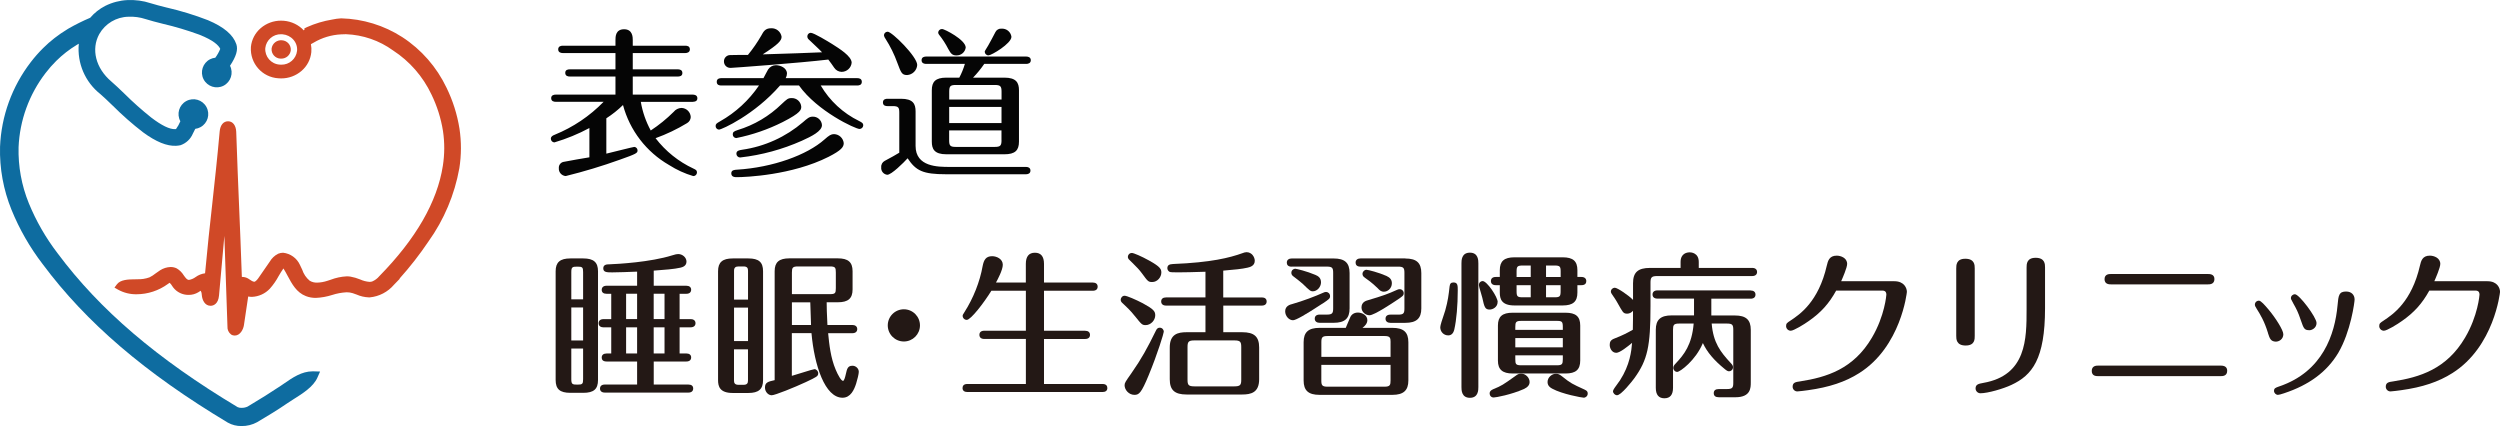 <?xml version="1.0" encoding="UTF-8"?>
<svg id="_レイヤー_2" data-name="レイヤー 2" xmlns="http://www.w3.org/2000/svg" viewBox="0 0 627.25 106.91">
  <defs>
    <style>
      .cls-1 {
        fill: #050505;
      }

      .cls-2 {
        fill: #231815;
      }

      .cls-3 {
        fill: #d04927;
      }

      .cls-4 {
        fill: #0e6ca0;
      }
    </style>
  </defs>
  <g id="_レイヤー_1-2" data-name="レイヤー 1">
    <g>
      <g id="_グループ_16" data-name="グループ 16">
        <path id="_合体_4" data-name="合体 4" class="cls-3" d="M57.98,83.92c-.62-.47-.97-1.22-.91-1.99l-.78-22.74-1.34,14.96c-.19,2.13-1.4,2.5-1.91,2.56-.07,0-.15.01-.22.01-1.38,0-2.09-1.37-2.19-2.71,0-.37-.09-.74-.27-1.06-.13.07-.25.14-.37.22l-.22.15c-.74.45-1.58.68-2.44.67-1.53.02-2.98-.68-3.9-1.9-.09-.12-.17-.25-.26-.38-.16-.28-.37-.54-.61-.76-.15.08-.29.17-.42.28l-.05.04c-2.27,1.65-5.01,2.55-7.82,2.56-1.63.03-3.23-.37-4.66-1.16l-.89-.51.6-.81c.88-1.2,2.88-1.24,4.2-1.27h.35s.48-.02.48-.02c1.07.05,2.14-.11,3.15-.47.55-.27,1.06-.6,1.54-.99.35-.26.72-.53,1.12-.78.79-.51,1.71-.8,2.66-.83.53,0,1.05.12,1.52.35.72.43,1.32,1.02,1.76,1.74.47.66.78,1.06,1.18,1.14.05,0,.1.01.14.01.61-.11,1.18-.36,1.68-.73.69-.5,1.5-.82,2.35-.93.6-6.53,1.2-11.99,1.79-17.28.61-5.57,1.25-11.33,1.88-18.34.14-1.56.94-2.52,2.09-2.52h.02c1.18,0,1.98,1.05,2.04,2.65.24,7.21.49,13.17.73,18.94.22,5.36.46,10.9.68,17.46h.07c.51,0,1.01.13,1.45.37.22.12.42.26.61.39.27.22.59.38.93.46.46,0,1.01-.8,1.21-1.1l2.73-3.95c.5-.85,1.23-1.55,2.11-1.99.39-.16.82-.25,1.24-.25,1.84.2,3.45,1.35,4.22,3.04.2.4.39.81.57,1.2.35,1.08,1,2.05,1.88,2.78.56.34,1.2.5,1.86.48.88-.02,1.76-.18,2.59-.46.26-.08.54-.17.8-.26,1.3-.5,2.67-.79,4.06-.86.31,0,.62.02.92.07.83.15,1.65.39,2.43.71.75.34,1.54.55,2.36.61.22,0,.43-.03.64-.09.7-.29,1.32-.75,1.81-1.34,9.17-9.34,14.54-18.65,15.94-27.68.46-2.91.47-5.87.03-8.77-.51-3.18-1.49-6.27-2.9-9.16-2.13-4.5-5.46-8.32-9.63-11.03-3.45-2.5-7.56-3.91-11.82-4.07-.4,0-.8.01-1.2.04-2.43.12-4.79.83-6.88,2.07-.32.2-.54.32-.7.39.13.66.16,1.33.1,2-.18,1.83-1.06,3.51-2.46,4.71-1.42,1.22-3.23,1.89-5.11,1.88-.23,0-.46-.01-.7-.03-4.06-.25-7.14-3.74-6.89-7.8,0-.02,0-.05,0-.07.18-1.83,1.06-3.51,2.46-4.71,1.42-1.22,3.24-1.89,5.11-1.88.23,0,.46.01.7.03,1.91.16,3.69,1.01,5,2.41.62-.66-.55-.17.78-.81,2.03-.91,4.18-1.55,6.37-1.91.73-.16,1.47-.26,2.22-.3,5.45.13,10.76,1.76,15.34,4.71,4.8,3.12,8.64,7.52,11.1,12.69,1.59,3.24,2.68,6.7,3.25,10.26.5,3.3.49,6.65-.03,9.94-1.19,6.64-3.84,12.93-7.77,18.41-2.2,3.27-4.63,6.38-7.26,9.31h.1l-1.47,1.52c-1.54,1.81-3.72,2.95-6.09,3.17h-.22c-1.06-.04-2.1-.28-3.07-.71-.34-.13-.66-.25-.99-.35-.49-.15-1-.23-1.52-.22-1.23.07-2.44.29-3.61.67-1.34.43-2.72.68-4.12.74-.85,0-1.69-.14-2.48-.45-2.36-.91-3.49-3.04-4.59-5.09-.35-.65-.68-1.28-1.05-1.85-.43.6-.8,1.24-1.2,1.91-.61,1.14-1.35,2.2-2.21,3.17-1.17,1.25-2.79,1.98-4.49,2.05-.31,0-.63-.03-.94-.09l-1.07,7.19c-.15,1.01-.91,2.61-2.32,2.61-.32,0-.64-.09-.92-.27ZM66.56,12.07c-.15,2.14,1.45,3.99,3.59,4.14.01,0,.02,0,.03,0,.12.01.25.02.37.02,2.03.05,3.75-1.46,3.98-3.47.1-1.02-.23-2.02-.91-2.79-.69-.79-1.67-1.27-2.71-1.36-.12-.01-.25-.02-.37-.02-2.02-.05-3.75,1.46-3.98,3.47ZM70.33,14.71c-1.29-.08-2.27-1.19-2.19-2.48,0,0,0-.02,0-.03.16-1.3,1.33-2.23,2.63-2.09,1.29.08,2.27,1.19,2.19,2.47,0,.01,0,.02,0,.03-.14,1.21-1.18,2.12-2.41,2.1-.07,0-.15,0-.22-.01Z"/>
        <g id="_グループ_14" data-name="グループ 14">
          <path id="_合体_3" data-name="合体 3" class="cls-4" d="M57.2,106.06c-20.79-12.46-35.56-25.11-46.5-39.8-3.2-4.17-5.83-8.75-7.81-13.62C.85,47.62-.13,42.24.01,36.83c.31-7.71,3.01-15.13,7.71-21.24.95-1.24,1.99-2.42,3.1-3.52,1.81-1.8,3.84-3.37,6.02-4.69l.06-.04.31-.19c1.75-1,3.56-1.9,5.42-2.69,1.05-1.23,2.33-2.24,3.77-2.98C28.14.61,30.04.11,31.97.02c1.98-.09,3.95.17,5.83.79,1.04.33,2.45.69,4.07,1.1h.02c3.5.81,6.94,1.86,10.29,3.16,4,1.69,6.32,3.66,7.12,6.03.46,1.38-.03,3.05-1.59,5.4.93,1.83.2,4.07-1.63,5.01-1.83.93-4.07.2-5.01-1.63-.93-1.83-.2-4.07,1.63-5.01.41-.21.86-.34,1.32-.39.5-.68.92-1.43,1.24-2.21-.38-.86-1.62-2.14-5.28-3.58-2.98-1.09-6.03-2-9.12-2.72-1.69-.43-3.16-.8-4.33-1.18-1.39-.46-2.86-.66-4.32-.59-3.03.06-5.8,1.71-7.3,4.34-2.1,3.8-.9,8.57,2.99,11.88.94.8,2.03,1.85,3.29,3.06,2.14,2.13,4.4,4.14,6.76,6.02,2.61,1.99,4.62,2.97,5.99,2.9.07,0,.14-.01.22-.02.44-.61.81-1.26,1.09-1.96-.99-1.81-.33-4.07,1.48-5.06,1.81-.99,4.07-.33,5.06,1.48.99,1.81.33,4.07-1.48,5.06-.41.23-.86.37-1.32.43-.2.44-.4.84-.6,1.19-.57,1.37-1.69,2.42-3.09,2.91-.36.08-.73.13-1.11.15-2.32.12-5.04-.99-8.32-3.4-2.67-2.06-5.21-4.29-7.59-6.68h-.01c-1.21-1.17-2.25-2.18-3.09-2.89-3.83-3.02-5.87-7.78-5.41-12.64l-.18.1-.25.15-.07.04c-1.87,1.13-3.6,2.48-5.15,4.01-.97.96-1.87,1.98-2.69,3.06-4.12,5.36-6.49,11.86-6.77,18.61-.12,4.8.75,9.58,2.56,14.03,1.84,4.49,4.27,8.72,7.23,12.58,10.57,14.19,24.92,26.46,45.17,38.6.31.14.65.2.99.18.52.01,1.05-.1,1.52-.32,3.12-1.86,5.84-3.56,8.29-5.2.29-.2.59-.4.91-.62h0c2.05-1.42,4.36-3.02,7.1-3.02h.2l1.68.05-.68,1.54c-1,2.28-3.73,3.99-5.94,5.38-.56.35-1.09.69-1.54,1-2.49,1.72-5.13,3.3-7.62,4.78-1.2.66-2.56,1-3.93.98-1.19.02-2.37-.27-3.41-.85Z"/>
        </g>
      </g>
      <g id="_グループ_17" data-name="グループ 17">
        <path id="_パス_31" data-name="パス 31" class="cls-1" d="M173.85,25.54c.36,0,1.12-.08,1.12-.88,0-.84-.81-.92-1.16-.92h-15.05v-4.54h11.33c.4,0,1.12-.08,1.12-.88,0-.84-.76-.92-1.12-.92h-11.33v-4.09h13.21c.4,0,1.12-.16,1.12-.92,0-.84-.72-.92-1.12-.92h-13.21v-1.4c0-.68,0-2.73-2.17-2.73s-2.17,1.89-2.17,2.73v1.4h-13.25c-.4,0-1.12.12-1.12.92s.76.92,1.12.92h13.25v4.09h-11.48c-.4,0-1.12.08-1.12.88,0,.84.76.92,1.12.92h11.48v4.54h-15.01c-.4,0-1.12.12-1.12.88,0,.84.76.92,1.12.92h12.04c-3.48,3.58-7.66,6.39-12.28,8.27-.52.2-.96.44-.96,1,0,.49.39.9.88.92,3.05-.9,5.99-2.11,8.79-3.61v7.35c-1,.16-5.46.92-6.34,1.12-.81.08-1.4.8-1.33,1.61-.07,1.02.71,1.9,1.73,1.97,4.59-1.13,9.12-2.5,13.57-4.1,4.21-1.48,4.45-1.69,4.45-2.33,0-.46-.35-.85-.81-.88-.28,0-5.14,1.24-7.02,1.69v-8.87c1.5-.97,2.9-2.08,4.18-3.33,1.7,6.36,5.86,11.78,11.57,15.06,1.88,1.2,3.92,2.14,6.07,2.77.5,0,.91-.39.92-.89,0-.01,0-.02,0-.03,0-.56-.32-.68-.88-.96-3.74-1.74-7-4.36-9.51-7.63,2.75-.99,5.4-2.26,7.91-3.78.55-.32.89-.89.92-1.52-.06-1.26-1.07-2.25-2.33-2.29-.77.03-1.49.39-1.97,1-1.75,1.74-3.67,3.3-5.74,4.66-1.22-2.24-2.06-4.67-2.49-7.18h13.08ZM190.43,21.45c-2.52,3.71-5.86,6.79-9.76,8.99-.92.52-1.12.68-1.12,1.2,0,.47.37.86.84.88.68,0,8.95-3.73,15.33-11.08h4.74c4.58,6.46,14.17,10.92,15.21,10.92.5-.02.91-.42.92-.92,0-.48-.24-.68-1.04-1.08-4.02-1.96-7.37-5.06-9.63-8.91h9.19c.36,0,1.12-.08,1.12-.92s-.76-.92-1.12-.92h-17.98c.2-.36.31-.76.32-1.16,0-1.4-1.65-2.09-2.77-2.09-.8,0-1.53.41-1.97,1.08-.2.28-.96,1.85-1.16,2.17h-10.6c-.36,0-1.12.08-1.12.92s.72.92,1.12.92h9.48ZM187.66,13.78c-.72,0-3.85,0-4.5.04-.86.02-1.55.74-1.52,1.6,0,0,0,0,0,0-.01.88.69,1.6,1.57,1.61.05,0,.11,0,.16,0,.52,0,17.34-1.24,24.45-2.09.24.28,1.28,1.73,1.48,2.05.41.63,1.1,1.02,1.85,1.04,1.31,0,2.4-.99,2.53-2.29,0-1.65-3.13-3.57-4.9-4.7-1.04-.64-4.58-2.81-5.38-2.81-.47.02-.84.41-.84.88,0,.29.11.57.32.76.52.52,2.93,2.73,3.37,3.25-5.42.24-6.34.24-14.89.52,3.93-2.53,4.74-3.45,4.74-4.42-.2-1.29-1.35-2.21-2.65-2.13-1.45,0-1.89.81-2.45,1.85-.98,1.69-2.09,3.31-3.33,4.82ZM198.58,24.61c-.88,0-1.16.28-2.45,1.48-3.11,3.04-6.91,5.29-11.08,6.55-1,.32-1.2.56-1.2,1.08-.01.5.38.91.88.92,0,0,0,0,0,0,4.04-.81,7.96-2.16,11.64-4.01,4.66-2.37,4.66-3.13,4.66-3.89-.11-1.25-1.19-2.19-2.45-2.13h0ZM211.7,35.94c-.12-1.27-1.17-2.26-2.45-2.29-.72,0-1.24.32-2.37,1.33-4.42,3.93-12.97,7.02-21.92,7.59-.68.04-1.48.08-1.48.92,0,.96.96.96,1.4.96,2.21,0,13.85-.48,23-5.1,3.25-1.65,3.81-2.49,3.81-3.41h0ZM203.87,29.27c-.84,0-1.36.48-2.37,1.36-4.34,3.72-9.64,6.13-15.29,6.94-.76.12-1.45.24-1.45,1,0,.51.41.93.92.93.04,0,.08,0,.12,0,5.31-.6,10.49-2.01,15.37-4.18,2.49-1.12,5.06-2.41,5.06-3.93-.07-1.24-1.13-2.18-2.36-2.12ZM244.14,19.48c1.03-1.07,1.97-2.22,2.81-3.45h10.56c.36,0,1.12-.12,1.12-.92s-.76-.92-1.12-.92h-25.17c-.32,0-1.12.08-1.12.92s.81.92,1.12.92h9.75c-.35,1.2-.82,2.35-1.4,3.45h-3.25c-2.73,0-3.65,1.04-3.65,3.17v12.89c0,1.81.6,3.17,3.65,3.17h14.57c2.69,0,3.65-1,3.65-3.17v-12.89c0-1.89-.68-3.17-3.65-3.17h-7.87ZM251.28,30.88h-13.13v-4.05h13.13v4.05ZM238.16,23.01c0-1.36.24-1.69,1.65-1.69h9.79c1.4,0,1.69.32,1.69,1.69v1.97h-13.13v-1.97ZM251.28,35.17c0,1.36-.28,1.69-1.69,1.69h-9.8c-1.4,0-1.65-.32-1.65-1.69v-2.45h13.13v2.45ZM222.7,7.96c-.49,0-.9.39-.92.88.04.31.17.6.36.84,1.23,1.91,2.24,3.96,3.01,6.1.92,2.45,1.12,3.05,2.45,3.05,1.36-.09,2.44-1.17,2.53-2.53,0-2.09-6.34-8.35-7.42-8.35h0ZM225.63,38.31c-.4.28-2.41,1.4-3.65,2.05-.59.31-.94.94-.88,1.6-.11.94.57,1.78,1.5,1.89,0,0,.02,0,.02,0,1.04,0,4.09-3.01,5.1-4.14,2.09,3.13,3.81,4.01,9.67,4.01h20.03c.4,0,1.12-.12,1.12-.92s-.72-.92-1.12-.92h-19.15c-2.93,0-8.55,0-8.55-5.26v-8.67c0-1.89-.64-3.17-3.65-3.17h-3.42c-.36,0-1.12.08-1.12.92s.72.92,1.12.92h1.33c1.45,0,1.65.36,1.65,1.65v10.04ZM236.35,7.28c-.51-.01-.93.38-.96.88.01.19.08.37.2.52.9,1.12,1.68,2.33,2.33,3.61.68,1.28,1.12,1.61,2.01,1.61,1.18.06,2.21-.79,2.37-1.97,0-1.93-5.34-4.66-5.94-4.66ZM251.28,7.19c-.63-.06-1.24.28-1.52.84-.36.68-1.48,2.85-1.81,3.37-.81,1.28-.88,1.45-.88,1.61.03.51.46.9.96.88.72,0,5.74-2.97,5.74-4.66-.16-1.23-1.25-2.12-2.49-2.04h0Z"/>
      </g>
      <g>
        <path class="cls-2" d="M173.28,80.07h-2.77v-6.36h1.68c.78,0,1.22-.37,1.22-1.03,0-.62-.46-.99-1.22-.99h-8.17v-3.79c2.58-.19,5.24-.39,6.69-.74.46-.11,1.53-.38,1.53-1.53,0-1-.97-1.89-2.08-1.89-.36,0-.72.08-1.49.32-5.52,1.73-13.56,2.17-15.89,2.26-.39,0-1.42,0-1.42.99s.84,1.03,2.24,1.03c1.02,0,4.61-.11,6.25-.19v3.54h-7.66c-.76,0-1.22.38-1.22,1.03s.45.99,1.22.99h1.17v6.36h-1.95c-.76,0-1.22.38-1.22,1.03,0,.76.63,1.03,1.22,1.03h1.95v6.56h-1.17c-.78,0-1.22.37-1.22,1.02,0,.45.21.99,1.22.99h7.66v5.78h-8.09c-.78,0-1.22.37-1.22,1.03,0,.62.46.99,1.22.99h20.94c.78,0,1.22-.37,1.22-1.03s-.45-.99-1.22-.99h-8.68v-5.78h8.17c.78,0,1.22-.37,1.22-1.03,0-.62-.46-.99-1.22-.99h-1.68v-6.56h2.77c.76,0,1.22-.38,1.22-1.03,0-.76-.63-1.03-1.22-1.03ZM166.73,82.12v6.56h-2.72v-6.56h2.72ZM166.73,73.7v6.36h-2.72v-6.36h2.72ZM159.85,82.12v6.56h-2.76v-6.56h2.76ZM159.85,73.7v6.36h-2.76v-6.36h2.76Z"/>
        <path class="cls-2" d="M146.35,64.84h-3.25c-2.58,0-3.69.96-3.69,3.22v27.28c0,2.29,1.07,3.22,3.69,3.22h3.25c2.62,0,3.69-.93,3.69-3.22v-27.28c0-2.25-1.1-3.22-3.69-3.22ZM146.3,87.44v7.7c0,1.18-.18,1.36-1.36,1.36-1.29,0-1.6-.05-1.6-1.36v-7.7h2.96ZM146.3,77.15v8.28h-2.96v-8.28h2.96ZM143.34,75.1v-6.84c0-1.31.31-1.36,1.6-1.36,1.18,0,1.36.18,1.36,1.36v6.84h-2.96Z"/>
        <path class="cls-2" d="M187.76,64.84h-3.91c-2.58,0-3.69.96-3.69,3.22v27.32c0,1.59.44,3.22,3.69,3.22h3.91c2.58,0,3.69-.96,3.69-3.22v-27.32c0-2.29-1.07-3.22-3.69-3.22ZM184.17,75.17v-7.23c0-.76.34-1.09,1.13-1.09h1.25c.94,0,1.13.43,1.13,1.09v7.23h-3.51ZM184.17,85.58v-8.4h3.51v8.4h-3.51ZM187.67,87.64v7.82c0,.65-.19,1.09-1.13,1.09h-1.25c-.99,0-1.13-.52-1.13-1.09v-7.82h3.51Z"/>
        <path class="cls-2" d="M213.86,91.77c-1.17,0-1.34.76-1.65,2.13-.16.71-.4,1.66-.7,1.66-.44,0-1.26-1.42-1.84-2.82-1.26-2.95-1.62-6.37-1.89-9.14h6.08c.76,0,1.22-.38,1.22-1.03,0-.76-.63-1.03-1.22-1.03h-6.26c-.15-2.99-.19-4.43-.19-5.7h2.81c2.58,0,3.69-.96,3.69-3.22v-4.58c0-2.25-1.1-3.22-3.69-3.22h-12.17c-2.58,0-3.69.96-3.69,3.22v27.34c-1.67.37-2.43.57-2.43,1.86,0,1.03.79,1.93,1.69,1.93.83,0,5.76-2,8.55-3.3,2.77-1.31,3.12-1.47,3.12-2.23,0-.52-.47-1.02-.95-1.02-.2,0-1.37.36-3.25.94-.86.27-1.76.54-2.42.74v-10.71h4.93c.71,8.08,3.38,16.2,7.79,16.2,2.04,0,2.92-2.02,3.41-3.53.32-1.01.67-2.45.67-2.97,0-.83-.74-1.53-1.61-1.53ZM203.48,81.55h-4.79v-5.7h4.61c.04,1.03.07,2.23.11,3.29.03,1.03.06,1.93.08,2.41ZM208.23,73.8h-9.54v-5.43c0-1.21.18-1.52,1.52-1.52h8.02c1.34,0,1.48.29,1.48,1.52v3.91c0,1.25-.13,1.52-1.48,1.52Z"/>
        <path class="cls-2" d="M226.78,77.6c-2.23,0-4.04,1.81-4.04,4.04s1.81,4.04,4.04,4.04,4.04-1.81,4.04-4.04-1.81-4.04-4.04-4.04Z"/>
        <path class="cls-2" d="M276.61,96.35h-14.67v-11.3h10.32c.78,0,1.22-.37,1.22-1.03s-.46-1.03-1.22-1.03h-10.32v-10.04h12.24c.78,0,1.22-.37,1.22-1.03s-.46-1.03-1.22-1.03h-12.24v-4.69c0-1.85-.77-2.79-2.28-2.79s-2.28.94-2.28,2.79v4.69h-7.49c.41-.74,1.71-3.18,1.71-4.45,0-1.49-1.56-2.16-2.67-2.16-1.59,0-2.09.95-2.39,2.49-.7,3.93-2.32,8.03-4.56,11.54-.39.59-.45.73-.45.93,0,.56.47,1.02,1.03,1.02,1.02,0,4.32-4.31,6.18-7.32h8.65v10.04h-10.44c-.78,0-1.22.37-1.22,1.03s.44,1.03,1.22,1.03h10.44v11.3h-14.67c-1.01,0-1.22.56-1.22,1.03,0,.63.44.99,1.22.99h33.89c.78,0,1.22-.36,1.22-.99,0-.47-.21-1.03-1.22-1.03Z"/>
        <path class="cls-2" d="M283.33,65.17c.29.29.55.55.79.78,1.08,1.07,1.68,1.66,2.41,2.65,1.46,2,1.58,2.16,2.57,2.16,1.3,0,2.28-1.24,2.28-2.36,0-.83-.15-1.42-3.08-3.04-1.94-1.08-3.87-1.89-4.29-1.89-.67,0-1.03.5-1.03.99,0,.28.19.59.35.71Z"/>
        <path class="cls-2" d="M284.73,79.29c1.69,2.12,1.83,2.28,2.72,2.28,1.25,0,2.4-1.18,2.4-2.47,0-1-.43-1.55-3.12-3.01-1.71-.9-4.01-1.89-4.56-1.89-.59,0-.99.53-.99,1.02,0,.41.27.68.55.92.7.63,2.01,1.88,3,3.16Z"/>
        <path class="cls-2" d="M291.01,82.22c-.63,0-.81.38-1.01.77-2.1,4.29-3.57,6.99-6.17,10.71-1.48,2.1-1.67,2.37-1.67,2.97,0,1.13,1.06,2.4,2.47,2.4,1.13,0,1.72-.42,3.56-4.89,2.29-5.53,3.81-10.62,3.81-10.97,0-.47-.4-.99-.99-.99Z"/>
        <path class="cls-2" d="M316.57,74.63h-9.66v-6.73c2.8-.23,4.7-.42,6.09-.74.59-.14,1.82-.43,1.82-1.73,0-.91-.72-2.16-2.08-2.16-.28,0-.69.11-1.22.32-2.94,1.04-7.56,2.27-17.22,2.65-1,.04-1.41.35-1.41,1.06,0,.34.2.69.53.89.2.13,1,.15,2.23.14h.23c1.71,0,3.47-.06,5.51-.12l1.06-.03v6.44h-9.89c-.78,0-1.22.37-1.22,1.02s.46,1.03,1.22,1.03h9.89v6.68h-4.73c-2.2,0-4.23.47-4.23,3.84v7.95c0,2.73,1.23,3.84,4.23,3.84h13.93c2.22,0,4.27-.47,4.27-3.84v-7.95c0-2.73-1.24-3.84-4.27-3.84h-4.73v-6.68h9.66c.78,0,1.22-.37,1.22-1.03s-.44-1.02-1.22-1.02ZM311.43,87.08v8.18c0,1.3-.23,1.68-1.71,1.68h-10.06c-1.49,0-1.71-.38-1.71-1.68v-8.18c0-1.3.23-1.67,1.71-1.67h10.06c1.49,0,1.71.38,1.71,1.67Z"/>
        <path class="cls-2" d="M324.08,66.89h8.85c1.35,0,1.56.35,1.56,1.56v8.92c0,1.19-.21,1.56-1.56,1.56h-1.84c-.78,0-1.22.37-1.22,1.03,0,.76.63,1.03,1.22,1.03h3.52c2.8,0,4-1.08,4-3.61v-8.88c0-2.56-1.2-3.65-4-3.65h-10.53c-.59,0-1.22.27-1.22,1.03,0,.47.21,1.03,1.22,1.03Z"/>
        <path class="cls-2" d="M325.02,67.42c-.5,0-1.02.38-1.02,1.03,0,.31.14.6.4.81.52.37,2.06,1.59,2.45,1.95,1.73,1.69,1.94,1.88,2.55,1.88,1.05,0,2.04-1.09,2.04-2.24s-.71-1.58-1.41-1.88c-2.16-.92-4.78-1.54-5.02-1.54Z"/>
        <path class="cls-2" d="M331.82,76.18c1.68-1.13,1.89-1.28,1.89-1.9s-.52-1.03-.99-1.03c-.25,0-.39.04-.76.21-1.77.81-5.07,2.07-7.69,2.81-.54.14-1.82.45-1.82,1.84,0,1.17.94,2.24,1.96,2.24.7,0,3.11-1.36,7.35-4.15l.04-.02Z"/>
        <path class="cls-2" d="M349.36,82.26h-7.51c.62-.5,1.22-1.09,1.22-1.95,0-1.23-1.37-1.89-2.36-1.89-.88,0-1.57.41-1.91,1.13-.12.23-.43.99-.71,1.66-.18.43-.34.83-.44,1.05h-6.57c-2.8,0-4,1.08-4,3.61v9.59c0,2.53,1.2,3.61,4,3.61h18.28c2.77,0,4-1.11,4-3.61v-9.59c0-2.53-1.2-3.61-4-3.61ZM348.89,91.55v3.91c0,1.13-.13,1.56-1.52,1.56h-14.29c-1.35,0-1.56-.35-1.56-1.56v-3.91h17.36ZM348.89,85.87v3.67h-17.36v-3.67c0-1.21.2-1.56,1.56-1.56h14.29c1.39,0,1.52.43,1.52,1.56Z"/>
        <path class="cls-2" d="M342.41,69.65c.46.32,1.87,1.29,3.27,2.68.39.42.79.86,1.54.86.97,0,2-.85,2-2.12,0-.84-.42-1.41-1.36-1.84h0c-1.94-.86-4.59-1.54-5.02-1.54-.53,0-.99.48-.99,1.03,0,.38.2.7.56.92Z"/>
        <path class="cls-2" d="M352.61,64.84h-11.27c-.59,0-1.22.27-1.22,1.03,0,.47.21,1.03,1.22,1.03h9.47c1.35,0,1.56.35,1.56,1.56v8.92c0,1.21-.2,1.56-1.56,1.56h-1.96c-.78,0-1.22.37-1.22,1.03,0,.76.63,1.03,1.22,1.03h3.76c2.77,0,4-1.11,4-3.61v-8.88c0-2.56-1.2-3.65-4-3.65Z"/>
        <path class="cls-2" d="M343.61,79.1c1.21,0,5.99-3.22,6.53-3.58,1.82-1.19,2.05-1.36,2.05-1.98,0-.58-.5-.99-.95-.99-.27,0-.48.05-.72.17-2.35,1.06-3.43,1.45-7.22,2.58-.51.14-1.7.45-1.7,1.84,0,1.16,1.06,1.96,2,1.96Z"/>
        <path class="cls-2" d="M397.61,97.77l-.06-.03c-3.13-1.43-3.46-1.58-5.59-3.28-.55-.43-.93-.69-1.56-.69-1,0-2.12.89-2.12,2.08,0,.96.69,1.42,1.2,1.68,2.44,1.34,7.41,2.25,7.89,2.25s.99-.42.99-1.03c0-.48-.18-.72-.74-.97Z"/>
        <path class="cls-2" d="M392.79,78.46h-13.27c-2.58,0-3.69.96-3.69,3.22v8.81c0,2.22,1.14,3.22,3.69,3.22h13.27c2.58,0,3.69-.97,3.69-3.26v-8.77c0-2.25-1.1-3.22-3.69-3.22ZM392.11,89.16v.97c0,1.21-.17,1.52-1.48,1.52h-8.96c-1.34,0-1.48-.29-1.48-1.52v-.97h11.92ZM392.11,84.82v2.33h-11.92v-2.33h11.92ZM392.11,82.03v.74h-11.92v-.74c0-1.21.17-1.52,1.48-1.52h8.96c1.27,0,1.48.21,1.48,1.52Z"/>
        <path class="cls-2" d="M375.29,71.55h1.01v1.87c0,1.59.44,3.22,3.69,3.22h12.09c2.58,0,3.69-.96,3.69-3.22v-1.87h1.01c1.01,0,1.22-.56,1.22-1.03,0-.64-.46-1.03-1.22-1.03h-1.01v-1.71c0-2.26-1.1-3.22-3.69-3.22h-12.09c-2.58,0-3.69.96-3.69,3.22v1.71h-1.01c-.78,0-1.22.37-1.22,1.03s.44,1.03,1.22,1.03ZM380.51,69.5v-1.4c0-1.26.23-1.48,1.52-1.48h2.03v2.88h-3.55ZM380.51,73.07v-1.52h3.55v3.04h-2.03c-1.31,0-1.52-.21-1.52-1.52ZM387.9,69.5v-2.88h2.15c1.29,0,1.52.22,1.52,1.48v1.4h-3.66ZM387.9,74.59v-3.04h3.66v1.52c0,1.31-.21,1.52-1.52,1.52h-2.15Z"/>
        <path class="cls-2" d="M364.69,70.87c-.64,0-.9.27-.99,1.01-.23,2.11-.41,3.57-1.09,6.01-.05.17-.18.58-.34,1.05-.39,1.13-.91,2.69-.91,3.17,0,1.15.88,2.04,2,2.04.78,0,1.3-.51,1.53-1.51.54-2.37.86-6.03.86-9.77,0-1.21,0-2-1.06-2Z"/>
        <path class="cls-2" d="M381.63,93.73c-.53,0-.9.23-1.21.45l-.33.24c-2.95,2.1-3.33,2.37-5.44,3.23-.64.28-.9.58-.9,1.05,0,.49.32,1.03,1.02,1.03.53,0,4.38-.71,7.57-2.12.97-.45,1.44-1.03,1.44-1.76,0-1.11-1.03-2.12-2.16-2.12Z"/>
        <path class="cls-2" d="M375.77,75.77c0-1.24-2.69-5.25-3.77-5.25-.37,0-.95.28-.95,1.03,0,.2.22.96.54,2.03.14.49.28.94.32,1.13.51,2.34.69,2.96,1.84,2.96.84,0,2-.66,2-1.89Z"/>
        <path class="cls-2" d="M368.8,63.39c-2.12,0-2.12,1.97-2.12,2.71v31c0,.74,0,2.71,2.12,2.71s2.12-1.97,2.12-2.71v-31c0-.74,0-2.71-2.12-2.71Z"/>
        <path class="cls-2" d="M439.64,67.23h-13.42v-1.52c0-2.33-2.01-2.4-2.24-2.4-.7,0-2.32.24-2.32,2.43v1.48h-7.66c-3.04,0-4.27,1.11-4.27,3.84v4.19c-.99-1.06-3.91-3.06-4.57-3.06-.47,0-.99.38-.99.99,0,.28.2.6,1,1.72.19.26.53.85.88,1.48.42.75.86,1.53,1.12,1.85.27.31.51.47,1.07.47s1.09-.26,1.48-.72v2c0,.81,0,1.01-.04,2.75-1.35.78-2.59,1.42-4.58,2.19-1.02.38-1.22.87-1.22,1.64s.52,1.96,1.65,1.96c.89,0,2.92-1.62,3.96-2.5-.16,2.03-.53,5.54-3.05,9.43-.08.12-.25.35-.45.62-.73.99-1.29,1.77-1.29,2.06,0,.54.49,1.03,1.02,1.03,1.02,0,3.78-3.49,4.41-4.36,3.23-4.53,3.98-7.88,3.98-17.96v-5.87c0-1.33.22-1.71,1.68-1.71h23.84c.76,0,1.22-.38,1.22-1.02,0-.76-.63-1.03-1.22-1.03Z"/>
        <path class="cls-2" d="M439.21,72.86h-23.37c-.76,0-1.22.38-1.22,1.03s.45,1.03,1.22,1.03h9.19v4.21h-5.59c-2.8,0-4,1.08-4,3.61v14.56c0,1.75.73,2.63,2.16,2.63s2.16-.88,2.16-2.63v-14.56c0-1.23.19-1.56,1.56-1.56h3.62c-.44,5.31-2.4,7.78-4.53,10.04-.29.29-.58.64-.58,1.07,0,.56.44,1.02.99,1.02.69,0,4.62-2.88,6.43-7.24,1.06,2.28,2.76,4.3,5.47,6.51.51.43.8.58,1.1.58.47,0,.99-.39.99-1.03,0-.37-.15-.6-.62-1.1-2.51-2.72-4.33-5.02-4.73-9.85h3.86c1.35,0,1.56.35,1.56,1.56v13.31c0,1.19-.21,1.56-1.56,1.56h-2.04c-.86,0-1.3.34-1.3,1.03s.44,1.03,1.3,1.03h4.11c3.88,0,3.88-2.36,3.88-3.76v-13.15c0-2.53-1.2-3.61-4-3.61h-5.9v-4.21h9.86c.78,0,1.22-.37,1.22-1.03s-.46-1.03-1.22-1.03Z"/>
        <path class="cls-2" d="M475.3,70.56h-13.35c.32-.72,1.5-3.41,1.5-4.34,0-1.52-1.61-2.08-2.63-2.08-1.89,0-2.21,1.38-2.47,2.48-2.09,9.13-6.8,12.27-9.07,13.78l-.04.03c-.87.57-1.11.72-1.11,1.37s.51,1.18,1.18,1.18c.73,0,3.38-1.62,4.53-2.45,3.03-2.11,5.08-4.38,6.85-7.61h11.75c.2,0,.85.07.85,1.01,0,.05-.38,5.29-3.62,10.78-4.64,7.91-11.41,9.95-18.03,10.98-1.08.15-1.87.26-1.87,1.34,0,.65.53,1.18,1.18,1.18.37,0,2.19-.24,2.68-.31,5.31-.73,9.39-2.09,12.85-4.29,10.5-6.62,11.96-20.25,11.96-20.38,0-.92-.66-2.67-3.14-2.67Z"/>
        <path class="cls-2" d="M510.75,64.68c-2.28,0-2.28,1.61-2.28,2.47v10.45c0,7.38,0,16.57-10.86,18.47l-.09.02c-1.03.19-1.85.34-1.85,1.36,0,.67.55,1.22,1.22,1.22,1.85,0,5.76-1.14,7.76-2.09,5.22-2.42,8.45-6.48,8.45-19.25v-10.22c0-.79,0-2.43-2.36-2.43Z"/>
        <path class="cls-2" d="M493.1,64.92c-2.28,0-2.28,1.61-2.28,2.47v16.87c0,.79,0,2.43,2.36,2.43s2.28-1.67,2.28-2.47v-16.87c0-.79,0-2.43-2.36-2.43Z"/>
        <path class="cls-2" d="M557.19,91.73h-30.76c-.4,0-1.61,0-1.61,1.34s1.21,1.3,1.61,1.3h30.76c.44,0,1.61,0,1.61-1.34,0-.86-.54-1.3-1.61-1.3Z"/>
        <path class="cls-2" d="M529.64,71.35h24.31c.45,0,1.65,0,1.65-1.34,0-1.26-1.2-1.26-1.65-1.26h-24.31c-.44,0-1.61,0-1.61,1.3s1.21,1.3,1.61,1.3Z"/>
        <path class="cls-2" d="M575.35,76.06c.84,1.48,1.23,2.22,1.91,4.24h0c.75,2.16.88,2.55,2.23,2.55.51,0,1.73-.52,1.73-1.81,0-1.42-4.35-7.21-5.41-7.21-.56,0-1.02.43-1.02.95,0,.24.07.37.44,1.04l.13.24Z"/>
        <path class="cls-2" d="M588.69,73.14c-1.88,0-1.97.95-2.2,3.48-.66,7.22-3.71,16.59-14.52,20.29l-.2.07c-.84.3-1.22.43-1.22,1.1,0,.52.47.99.99.99.27,0,.81-.17,1.24-.31.11-.03.2-.07.29-.09,6.33-2.09,10.78-5.41,13.61-10.15,3.14-5.36,4.09-12.75,4.09-13.37,0-1.2-.84-2-2.08-2Z"/>
        <path class="cls-2" d="M572.88,83.83c0-.99-1.9-4-3.59-6.03l-.09-.11c-.96-1.14-1.93-2.25-2.43-2.25-.57,0-1.02.43-1.02.99,0,.31.14.54.45,1.04.9,1.44,1.92,3.08,2.84,6.08v.05c.44,1.34.67,2.07,1.96,2.12.78,0,1.89-.58,1.89-1.89Z"/>
        <path class="cls-2" d="M624.12,70.56h-13.35c.32-.72,1.5-3.41,1.5-4.34,0-1.52-1.61-2.08-2.63-2.08-1.89,0-2.21,1.38-2.47,2.48-2.09,9.13-6.8,12.27-9.07,13.78l-.04.03c-.87.57-1.11.72-1.11,1.37s.51,1.18,1.18,1.18c.73,0,3.38-1.62,4.53-2.45,3.03-2.11,5.08-4.39,6.85-7.61h11.75c.2,0,.85.07.85,1.01,0,.05-.38,5.29-3.62,10.78-4.64,7.91-11.41,9.95-18.03,10.98-1.08.15-1.87.26-1.87,1.34,0,.65.53,1.18,1.18,1.18.37,0,2.19-.24,2.68-.31,5.31-.73,9.39-2.09,12.85-4.29,10.5-6.62,11.96-20.25,11.96-20.38,0-.92-.66-2.67-3.14-2.67Z"/>
      </g>
    </g>
  </g>
</svg>
